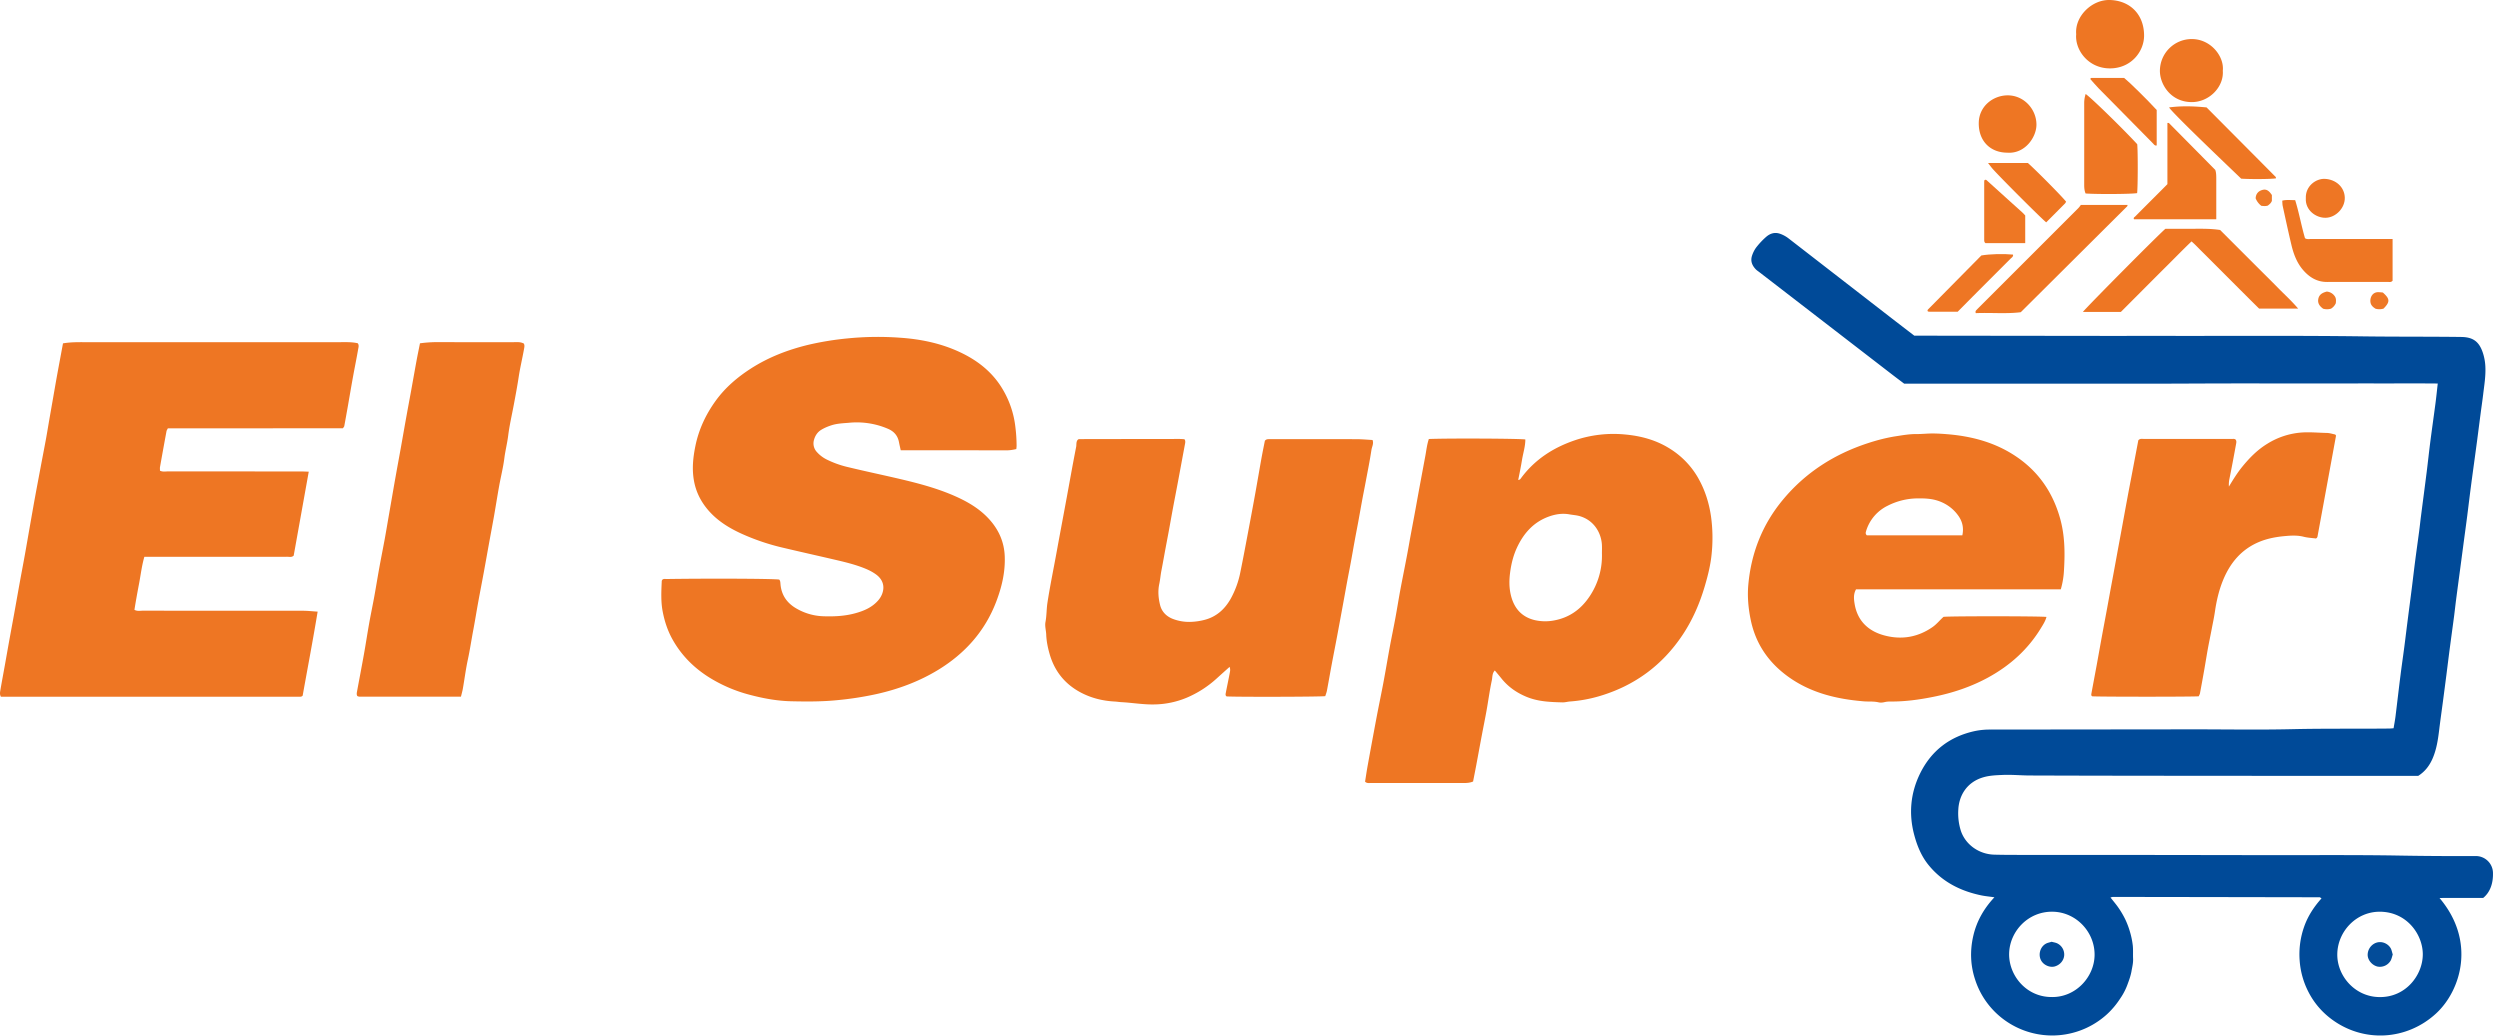 <?xml version="1.0" encoding="UTF-8"?>
<svg xmlns="http://www.w3.org/2000/svg" width="169" height="70" viewBox="0 0 169 70">
  <g fill-rule="nonzero" fill="none">
    <path d="M167.347 57.87c-1.68.005-3.359-.002-5.039-.032-2.992-.053-5.985-.026-8.978-.03-3.446-.006-6.893-.012-10.34-.015-2.118-.002-4.237 0-6.355-.001-.606-.001-1.211-.001-1.816-.017-1.058-.026-1.963-.696-2.267-1.62a3.903 3.903 0 0 1-.169-1.44c.046-.889.535-1.843 1.712-2.177.424-.12.86-.134 1.293-.152.602-.026 1.207.034 1.81.037 5.33.02 10.66.02 15.99.024 3.245.002 6.49 0 9.735 0h.551c.467-.295.773-.71.98-1.197.252-.592.35-1.22.428-1.854.08-.665.175-1.329.263-1.992.079-.598.157-1.197.234-1.795.08-.631.158-1.264.241-1.895.09-.681.184-1.361.274-2.042.05-.383.09-.766.14-1.148.086-.665.176-1.328.264-1.992l.251-1.893c.08-.598.162-1.194.239-1.793.08-.631.155-1.264.238-1.895.09-.698.187-1.395.282-2.092.051-.382.104-.763.154-1.145.08-.614.158-1.229.239-1.843.052-.399.112-.796.159-1.195.075-.633.183-1.262.15-1.904a3.465 3.465 0 0 0-.173-.935c-.254-.751-.665-1.048-1.459-1.058-2.2-.028-4.401-.01-6.602-.04-4.169-.056-8.34-.027-12.509-.032-1.732-.002-3.463.001-5.195 0-4.07-.004-8.138-.01-12.207-.015h-.458c-.563-.433-1.123-.86-1.68-1.292l-6.813-5.278a2.068 2.068 0 0 0-.568-.314c-.36-.13-.67-.034-.938.19a5.08 5.08 0 0 0-.627.652c-.15.18-.259.385-.337.613-.127.368-.013.659.227.922.077.086.18.15.273.222l8.98 6.924c.277.214.559.423.797.604h14.434c1.194 0 2.388.002 3.582-.001 1.21-.003 2.42-.011 3.631-.013 1.194-.003 2.388 0 3.581 0h3.582c1.21 0 2.422-.002 3.632 0 1.19 0 2.38-.007 3.629.005-.056.487-.097.903-.151 1.318-.116.88-.241 1.759-.355 2.639-.087.681-.159 1.365-.245 2.047-.123.98-.254 1.96-.38 2.94-.045.349-.081.699-.127 1.048-.088.664-.182 1.327-.268 1.992-.082.63-.154 1.263-.234 1.895-.088.698-.181 1.395-.27 2.093-.079.615-.152 1.23-.232 1.845-.085.648-.18 1.294-.261 1.942-.116.914-.22 1.83-.333 2.744-.033.263-.084.523-.13.802-.113.007-.211.018-.31.019-2.183.022-4.367-.008-6.551.042-2.269.053-4.54.01-6.81.012l-13.569.015a4.97 4.97 0 0 0-1.05.097c-1.705.366-2.961 1.327-3.723 2.881-.64 1.308-.77 2.7-.399 4.115.197.75.487 1.467.986 2.076.923 1.128 2.145 1.745 3.55 2.038.275.057.558.082.893.13-.71.756-1.195 1.607-1.425 2.59-.233 1.002-.205 1.997.12 2.974a5.42 5.42 0 0 0 1.622 2.445 5.497 5.497 0 0 0 7.122.048c.232-.192.446-.411.641-.641.195-.229.367-.48.53-.734a4.16 4.16 0 0 0 .395-.813c.105-.284.208-.568.26-.865.048-.28.121-.557.109-.847-.014-.302.01-.607-.022-.906a5.36 5.36 0 0 0-.18-.884 5.588 5.588 0 0 0-.314-.847 5.98 5.98 0 0 0-.453-.782c-.166-.246-.362-.472-.56-.726.082-.018.127-.036.172-.036 4.657.006 9.313.014 13.97.023.026 0 .053.03.126.074-.508.566-.918 1.189-1.171 1.903a5.588 5.588 0 0 0-.31 2.273 5.45 5.45 0 0 0 .602 2.162c.36.698.855 1.289 1.473 1.767 2.172 1.68 5.154 1.522 7.156-.33 1.672-1.547 2.705-4.875.224-7.801.515-.002 1-.001 1.487-.001h1.463c.484-.386.679-1.013.666-1.666a1.16 1.16 0 0 0-1.18-1.167h.001zm-28.684 9.529c-1.711-.012-2.889-1.49-2.845-2.963.045-1.485 1.29-2.84 2.96-2.804 1.605.036 2.843 1.406 2.816 2.945-.025 1.488-1.295 2.867-2.931 2.822zm22.212.003c-1.664 0-2.885-1.417-2.874-2.885.012-1.541 1.272-2.893 2.88-2.885 1.844.01 2.918 1.57 2.9 2.915-.02 1.378-1.145 2.867-2.906 2.855z" fill="#004A98"></path>
    <path d="M24.183 23.204c-.408-.093-.812-.073-1.215-.073h-17.2c-.487 0-.972-.01-1.51.08-.137.744-.273 1.464-.405 2.186-.092.508-.178 1.018-.268 1.528l-.242 1.382c-.08.46-.154.922-.238 1.382-.121.657-.25 1.311-.372 1.967-.127.673-.254 1.345-.377 2.018-.108.59-.21 1.182-.315 1.774-.121.69-.239 1.38-.363 2.071-.112.624-.232 1.247-.345 1.87-.128.706-.251 1.413-.379 2.119-.107.591-.218 1.181-.325 1.773-.101.557-.198 1.116-.298 1.674-.103.576-.212 1.15-.31 1.727-.021.126-.048.261.04.415h19.663c.151 0 .302.002.454 0 .098-.003.204.024.283-.074.335-1.877.696-3.756 1.012-5.677-.347-.021-.662-.058-.977-.059-3.615-.004-7.23-.001-10.845-.005-.178 0-.365.048-.563-.058.095-.6.202-1.188.314-1.775.114-.6.183-1.21.357-1.81h4.362c1.765 0 3.53.002 5.296-.002.145 0 .304.052.437-.078l1.018-5.674c-.213-.006-.394-.016-.576-.016-2.976-.001-5.952 0-8.928-.003-.18 0-.368.045-.553-.048 0-.087-.012-.171.002-.25.143-.806.288-1.611.438-2.416.011-.061.053-.117.093-.199H23.18c.043-.067.085-.106.093-.15.083-.443.161-.886.24-1.33.118-.674.231-1.35.354-2.023.11-.607.235-1.212.34-1.82.024-.14.08-.297-.025-.425zM67.689 26.163c-.638-1.006-1.53-1.725-2.584-2.253-1.351-.677-2.807-.985-4.298-1.083a20.687 20.687 0 0 0-3.52.05 20.19 20.19 0 0 0-2.62.426c-1.392.335-2.712.84-3.92 1.619-.91.587-1.724 1.284-2.362 2.164-.674.931-1.154 1.952-1.382 3.091-.153.762-.23 1.512-.097 2.288.138.805.493 1.487 1.026 2.087.615.69 1.39 1.16 2.218 1.536a14.98 14.98 0 0 0 2.747.93c1.169.278 2.341.538 3.51.811.7.163 1.397.329 2.065.6.265.108.517.235.749.404.458.334.607.805.41 1.319a1.486 1.486 0 0 1-.292.465c-.41.454-.944.68-1.516.837-.686.19-1.386.227-2.093.207a3.868 3.868 0 0 1-1.997-.589c-.573-.363-.907-.88-.97-1.561-.012-.117-.003-.237-.09-.333-.468-.06-4.528-.081-7.607-.037-.097.001-.202-.027-.287.044-.016.032-.042.06-.044.09-.03.685-.068 1.369.061 2.054.126.665.334 1.298.66 1.884.607 1.093 1.467 1.95 2.53 2.608a9.886 9.886 0 0 0 2.664 1.139c.925.247 1.862.422 2.818.445 1.022.024 2.044.03 3.068-.068a22.03 22.03 0 0 0 2.724-.42c1.479-.332 2.883-.852 4.177-1.644 1.8-1.103 3.142-2.602 3.903-4.588.379-.991.622-2.008.58-3.083-.036-.927-.375-1.723-.975-2.417-.663-.767-1.516-1.265-2.428-1.665-1.166-.51-2.392-.837-3.627-1.128-1.202-.283-2.411-.535-3.611-.826a6.557 6.557 0 0 1-1.411-.512 2.213 2.213 0 0 1-.637-.486.853.853 0 0 1-.202-.842c.078-.278.234-.52.494-.675.215-.13.445-.225.686-.303.404-.13.826-.136 1.238-.174a5.344 5.344 0 0 1 2.553.401c.423.175.684.462.77.91.033.177.076.352.12.555h.262c2.303 0 4.606-.001 6.91.002.203 0 .4-.03.642-.086.007-.089.018-.154.018-.22a10.43 10.43 0 0 0-.08-1.251 6.385 6.385 0 0 0-.954-2.722zM114.817 32.349a5.607 5.607 0 0 0-1.883-1.987c-.938-.604-1.98-.89-3.072-.99a8.153 8.153 0 0 0-3.42.397c-1.445.497-2.68 1.29-3.604 2.531-.046.063-.085.14-.207.144.094-.46.185-.916.26-1.374.075-.452.223-.899.222-1.363-.466-.064-5.272-.084-6.524-.03-.128.382-.166.763-.236 1.139-.207 1.116-.418 2.23-.618 3.348-.162.903-.34 1.803-.499 2.707-.175 1.002-.386 1.998-.573 2.998-.116.623-.214 1.25-.329 1.874-.12.656-.258 1.309-.38 1.965-.148.804-.281 1.61-.432 2.414-.148.787-.314 1.57-.463 2.357-.207 1.098-.409 2.198-.609 3.298-.065.358-.116.718-.172 1.067.132.121.272.086.402.086 2.085.002 4.17.001 6.254.002.217 0 .431-.01.646-.102.073-.375.148-.75.219-1.126.123-.656.242-1.312.366-1.968.108-.573.226-1.145.329-1.72.12-.674.209-1.355.353-2.024.047-.22.015-.48.203-.668.148.178.298.355.444.536.46.576 1.044.98 1.726 1.257.778.316 1.596.344 2.416.364.165.004.33-.048.496-.06a9.462 9.462 0 0 0 2.064-.385c2.335-.708 4.184-2.077 5.54-4.105.684-1.024 1.165-2.14 1.512-3.32.213-.723.394-1.455.462-2.2a10.55 10.55 0 0 0-.047-2.51c-.133-.905-.4-1.759-.848-2.552h.002zm-7.385 8.003c-.568.84-1.345 1.395-2.348 1.584a3.189 3.189 0 0 1-1.348-.019c-.89-.218-1.393-.82-1.601-1.683-.122-.507-.12-1.016-.05-1.541.076-.571.209-1.118.445-1.636.439-.959 1.091-1.724 2.103-2.112.469-.179.958-.266 1.468-.173.228.042.459.052.688.118.985.287 1.452 1.15 1.5 1.928.012.2.002.402.002.603a4.924 4.924 0 0 1-.858 2.931zM92.714 30.398c.031-.204.162-.408.07-.654-.356-.02-.705-.053-1.054-.055-1.345-.006-2.69-.002-4.036-.002h-1.866c-.118 0-.237-.007-.324.115-.075.383-.156.774-.228 1.168-.144.804-.28 1.61-.425 2.415-.164.903-.332 1.805-.503 2.707-.16.853-.32 1.706-.494 2.556a6.154 6.154 0 0 1-.662 1.833c-.398.7-.957 1.208-1.747 1.417-.29.077-.593.124-.891.138a3.082 3.082 0 0 1-1.281-.202c-.426-.17-.738-.48-.85-.931-.117-.473-.159-.95-.053-1.442.062-.291.084-.595.142-.891.096-.491.182-.984.273-1.476.077-.41.156-.82.232-1.23.09-.492.177-.985.268-1.477.107-.574.22-1.147.327-1.72.16-.853.317-1.707.476-2.56.024-.13.064-.258.006-.383-.02-.015-.032-.033-.046-.034-.116-.008-.233-.017-.35-.016-2.252.002-4.505.006-6.758.01-.015 0-.032.01-.046.018-.014.008-.026.02-.044.035-.114.138-.071.316-.103.477-.22 1.114-.418 2.232-.623 3.348-.229 1.247-.466 2.493-.693 3.74-.208 1.15-.448 2.293-.625 3.449-.066.431-.05.866-.132 1.295-.054.28.039.566.05.848.016.44.102.863.22 1.282.328 1.174 1.026 2.058 2.104 2.632.72.383 1.494.573 2.307.616.15.008.3.034.45.042.77.041 1.532.181 2.308.152a5.896 5.896 0 0 0 2.096-.448 7.13 7.13 0 0 0 2.026-1.294c.284-.258.57-.513.885-.796.063.168.036.287.014.4-.087.459-.185.916-.273 1.374-.015.078-.029.169.06.224.736.042 6.244.029 6.667-.018.036-.117.087-.24.112-.37.109-.573.207-1.149.314-1.723.123-.656.253-1.31.376-1.965.141-.755.28-1.51.419-2.265.094-.509.184-1.018.278-1.527.074-.394.153-.786.225-1.18.094-.509.181-1.019.275-1.528.075-.41.156-.82.232-1.229.09-.492.176-.986.267-1.478.076-.41.16-.819.236-1.229.135-.722.282-1.442.39-2.168h.002zM134.446 45.772c1.452-.801 2.65-1.882 3.518-3.307.147-.24.303-.478.378-.76-.397-.057-6.518-.06-6.959-.006-.251.222-.457.49-.736.685-1.014.71-2.138.884-3.304.56-1.056-.294-1.78-.98-1.97-2.115-.054-.325-.092-.658.093-.988h13.843a5.61 5.61 0 0 0 .219-1.344c.068-1.155.054-2.305-.262-3.44-.492-1.77-1.466-3.185-2.992-4.209-1.382-.927-2.935-1.349-4.575-1.49-.35-.03-.703-.053-1.055-.055-.368-.001-.735.043-1.103.04-.456-.004-.905.075-1.35.143-.658.101-1.306.269-1.943.479-2.267.746-4.204 1.982-5.733 3.829-1.377 1.662-2.133 3.583-2.328 5.722-.074.803-.001 1.603.164 2.398.333 1.606 1.196 2.86 2.507 3.813 1.526 1.109 3.286 1.531 5.13 1.684.334.027.67-.012 1.002.067.126.03.272.018.4-.013.133-.033.264-.043.398-.042.976.009 1.936-.123 2.89-.314 1.321-.263 2.587-.685 3.768-1.336zm-8.297-9.874a2.8 2.8 0 0 1 1.46-1.712 4.524 4.524 0 0 1 1.976-.494c.522-.009 1.036.01 1.534.2.501.19.914.5 1.23.924.29.387.422.831.305 1.373H126.2c-.109-.097-.079-.2-.05-.291h-.001zM34.743 23.131c-1.765 0-3.53.002-5.295-.003a8.75 8.75 0 0 0-1.058.08c-.076.386-.155.76-.225 1.135-.124.672-.242 1.346-.364 2.02-.11.606-.225 1.213-.334 1.82-.127.705-.25 1.412-.376 2.118-.11.608-.222 1.214-.331 1.822-.094.525-.185 1.05-.276 1.576l-.24 1.382c-.079.46-.156.921-.24 1.38-.119.64-.246 1.277-.363 1.918-.116.64-.219 1.284-.335 1.924-.114.623-.245 1.243-.356 1.867-.12.673-.221 1.35-.342 2.024-.152.853-.318 1.705-.474 2.558-.017.095-.04.198.023.304.038.011.084.037.13.037 2.284.002 4.567.001 6.874.001.048-.2.1-.375.13-.553.115-.657.198-1.321.34-1.973.143-.669.241-1.345.37-2.017.115-.606.211-1.217.322-1.824.122-.673.254-1.344.378-2.016.124-.673.243-1.347.365-2.02.11-.607.226-1.214.333-1.82.118-.675.224-1.351.345-2.025.113-.623.27-1.24.35-1.868.066-.515.195-1.016.26-1.531.087-.694.247-1.38.376-2.068.117-.623.235-1.245.33-1.873.094-.626.243-1.243.356-1.867.025-.141.068-.296-.008-.416-.225-.12-.447-.093-.664-.093v.001zM151.153 30.045c.02-.11.055-.23-.031-.334-.075-.06-.163-.038-.244-.038-.387-.003-.773-.001-1.16-.001-1.58 0-3.162-.001-4.742.002-.145 0-.307-.05-.426.092l-.447 2.358c-.1.525-.201 1.05-.298 1.574-.137.738-.27 1.477-.406 2.216l-.21 1.133c-.093.509-.185 1.018-.279 1.526l-.229 1.232c-.09.492-.179.985-.27 1.476-.109.591-.221 1.181-.33 1.772-.117.64-.23 1.281-.347 1.921-.118.64-.24 1.28-.357 1.92-.011.061-.017.135.057.176.457.035 6.646.037 7.2 0 .033-.078.072-.136.084-.2.104-.557.206-1.116.304-1.674.078-.444.147-.89.228-1.333.081-.443.174-.884.259-1.327.078-.41.166-.817.226-1.23.105-.714.27-1.415.542-2.082.48-1.175 1.246-2.097 2.454-2.597.563-.233 1.156-.339 1.755-.391.414-.037.835-.058 1.252.05.272.068.558.08.819.115.033-.022.05-.028.06-.04.018-.028.04-.058.046-.09.417-2.264.833-4.528 1.248-6.793a.093.093 0 0 0-.005-.05c-.006-.014-.02-.024-.05-.057-.173-.034-.367-.1-.563-.104-.551-.01-1.1-.066-1.655-.032a5.061 5.061 0 0 0-2.362.76c-.669.407-1.21.955-1.7 1.558-.327.402-.601.842-.902 1.34a1.944 1.944 0 0 1 .029-.488c.16-.785.306-1.573.45-2.36zM152.68 18.145l-1.319-1.318-1.28-1.28c-.657-.101-1.26-.081-1.863-.082h-1.833c-.343.27-5.283 5.244-5.58 5.62.876.004 1.725.001 2.565.002l1.585-1.589c.534-.535 1.067-1.07 1.603-1.602.522-.52 1.035-1.047 1.589-1.577.248.213.45.435.662.644.228.224.452.45.678.676l.641.641a387595.03 387595.03 0 0 1 1.282 1.283l.677.676.628.622h2.64c-.465-.546-.927-.957-1.358-1.398-.435-.444-.878-.88-1.317-1.318zM133.61 20.955c-.046.049-.091.1-.046.214 1.02-.044 2.059.059 3.04-.063 2.423-2.411 4.806-4.781 7.188-7.153.02-.02.022-.06.036-.1h-3.16c-.05.063-.105.149-.176.22-2.234 2.235-4.47 4.47-6.705 6.703-.06.06-.119.119-.177.18zM154.901 16.563c.149.623.373 1.219.805 1.71.425.483.937.792 1.61.788 1.362-.008 2.723-.001 4.085-.004.112 0 .237.041.338-.08v-2.82h-.543c-1.648 0-3.295.001-4.942-.002-.147 0-.303.041-.437-.053-.248-.849-.399-1.72-.664-2.574-.303.007-.583-.04-.873.037.01.132.007.25.032.363.192.879.38 1.76.589 2.635zM149.752 11.485c-1.072-1.085-2.1-2.125-3.128-3.163-.01-.01-.03-.012-.046-.013-.016-.002-.031.002-.061.004v4.136l-.355.358c-.605.606-1.212 1.211-1.816 1.82-.049.049-.147.09-.087.196h5.561v-2.661c.001-.252 0-.502-.068-.676zM140.99 6.353c-.07.224-.098.42-.098.62.002 1.847.001 3.693 0 5.539 0 .199.02.393.093.567.814.06 3.121.043 3.484-.024.053-.403.058-2.829.007-3.306-.937-1.019-3.093-3.126-3.487-3.396zM142.62 4.623c1.443.006 2.322-1.14 2.32-2.217C144.94.97 143.984.03 142.61 0c-1.202-.025-2.365 1.1-2.259 2.314-.098 1.034.79 2.303 2.27 2.309zM148.135 6.902c1.222.015 2.21-1.05 2.126-2.116.108-.967-.806-2.149-2.104-2.146a2.154 2.154 0 0 0-2.147 2.125c-.015.916.717 2.12 2.125 2.137zM146.628 7.26c.251.413 4.265 4.226 4.876 4.818.688.044 1.981.033 2.348-.02-.004-.032.005-.076-.013-.094-1.56-1.572-3.122-3.141-4.674-4.702-.86-.085-1.69-.112-2.537 0V7.26zM135.687 10.321c1.198.093 1.976-1.042 1.977-1.892.002-1.05-.853-1.993-1.962-1.983-.962.01-1.91.72-1.937 1.839-.029 1.225.76 2.031 1.922 2.036zM134.39 11.018c.129.162.223.297.332.418.61.675 3.312 3.373 3.602 3.595.423-.424.85-.85 1.272-1.278.033-.033.05-.082.071-.12-.248-.325-1.945-2.043-2.582-2.615h-2.694z" fill="#EE7623"></path>
    <path d="M134.215 16.435h2.69v-1.87c-.058-.06-.122-.137-.195-.203-.26-.237-.523-.47-.784-.705-.521-.471-1.042-.944-1.565-1.415-.058-.053-.11-.13-.207-.07-.007.033-.022.065-.022.098v3.922c0 .082-.01.17.083.244z" fill="#EE7724"></path>
    <path d="M132.34 21.073c.356-.36.697-.707 1.041-1.051.843-.844 1.688-1.686 2.528-2.531.077-.077.203-.134.171-.281-.65-.063-1.561-.04-2.141.06-1.191 1.205-2.407 2.434-3.62 3.665-.019.018-.013.06-.018.093.026.015.052.043.079.043.637.002 1.276.002 1.96.002zM143.59 5.268h-2.214c-.017 0-.036.002-.048.012-.008.007-.007.027-.016.074.175.195.357.411.552.614.303.315.614.621.921.932.92.933 1.838 1.867 2.76 2.798.064.066.116.17.248.133V7.436c-.638-.697-1.873-1.913-2.202-2.169zM157.22 14.722c.686-.017 1.305-.666 1.288-1.358-.017-.719-.606-1.24-1.354-1.273-.595-.025-1.318.488-1.28 1.315-.047.805.686 1.331 1.345 1.316z" fill="#EE7624"></path>
    <path d="M157.292 19.71c-.293.075-.522.197-.577.51-.05.287.095.48.331.65.162.045.343.05.527-.002a.817.817 0 0 0 .327-.37c.019-.169.033-.332-.078-.482a.72.72 0 0 0-.53-.305zM161.08 19.774c-.082-.007-.18-.019-.28-.023-.438-.022-.618.395-.55.719.042.19.187.308.338.4a.962.962 0 0 0 .539-.008c.448-.455.44-.655-.047-1.088z" fill="#EE7826"></path>
    <path d="M153.303 13.898c.11-.081.214-.163.276-.317v-.398c-.165-.244-.342-.426-.633-.346-.282.076-.453.269-.464.57a1.2 1.2 0 0 0 .382.506c.145.016.293.033.438-.014h.001z" fill="#EE7927"></path>
    <path d="M160.614 63.735a.878.878 0 0 0-.56.816c.004.36.308.707.67.79a.841.841 0 0 0 .894-.422c.059-.118.086-.252.131-.393-.039-.138-.062-.236-.095-.33-.119-.332-.575-.63-1.04-.46v-.001z" fill="#034C99"></path>
    <path d="M139.05 63.763c-.106-.046-.225-.063-.36-.099-.143.045-.263.065-.365.117-.45.227-.586.86-.275 1.252.201.253.564.38.854.298.358-.102.617-.41.636-.76a.835.835 0 0 0-.49-.808z" fill="#024B99"></path>
  </g>
</svg>
